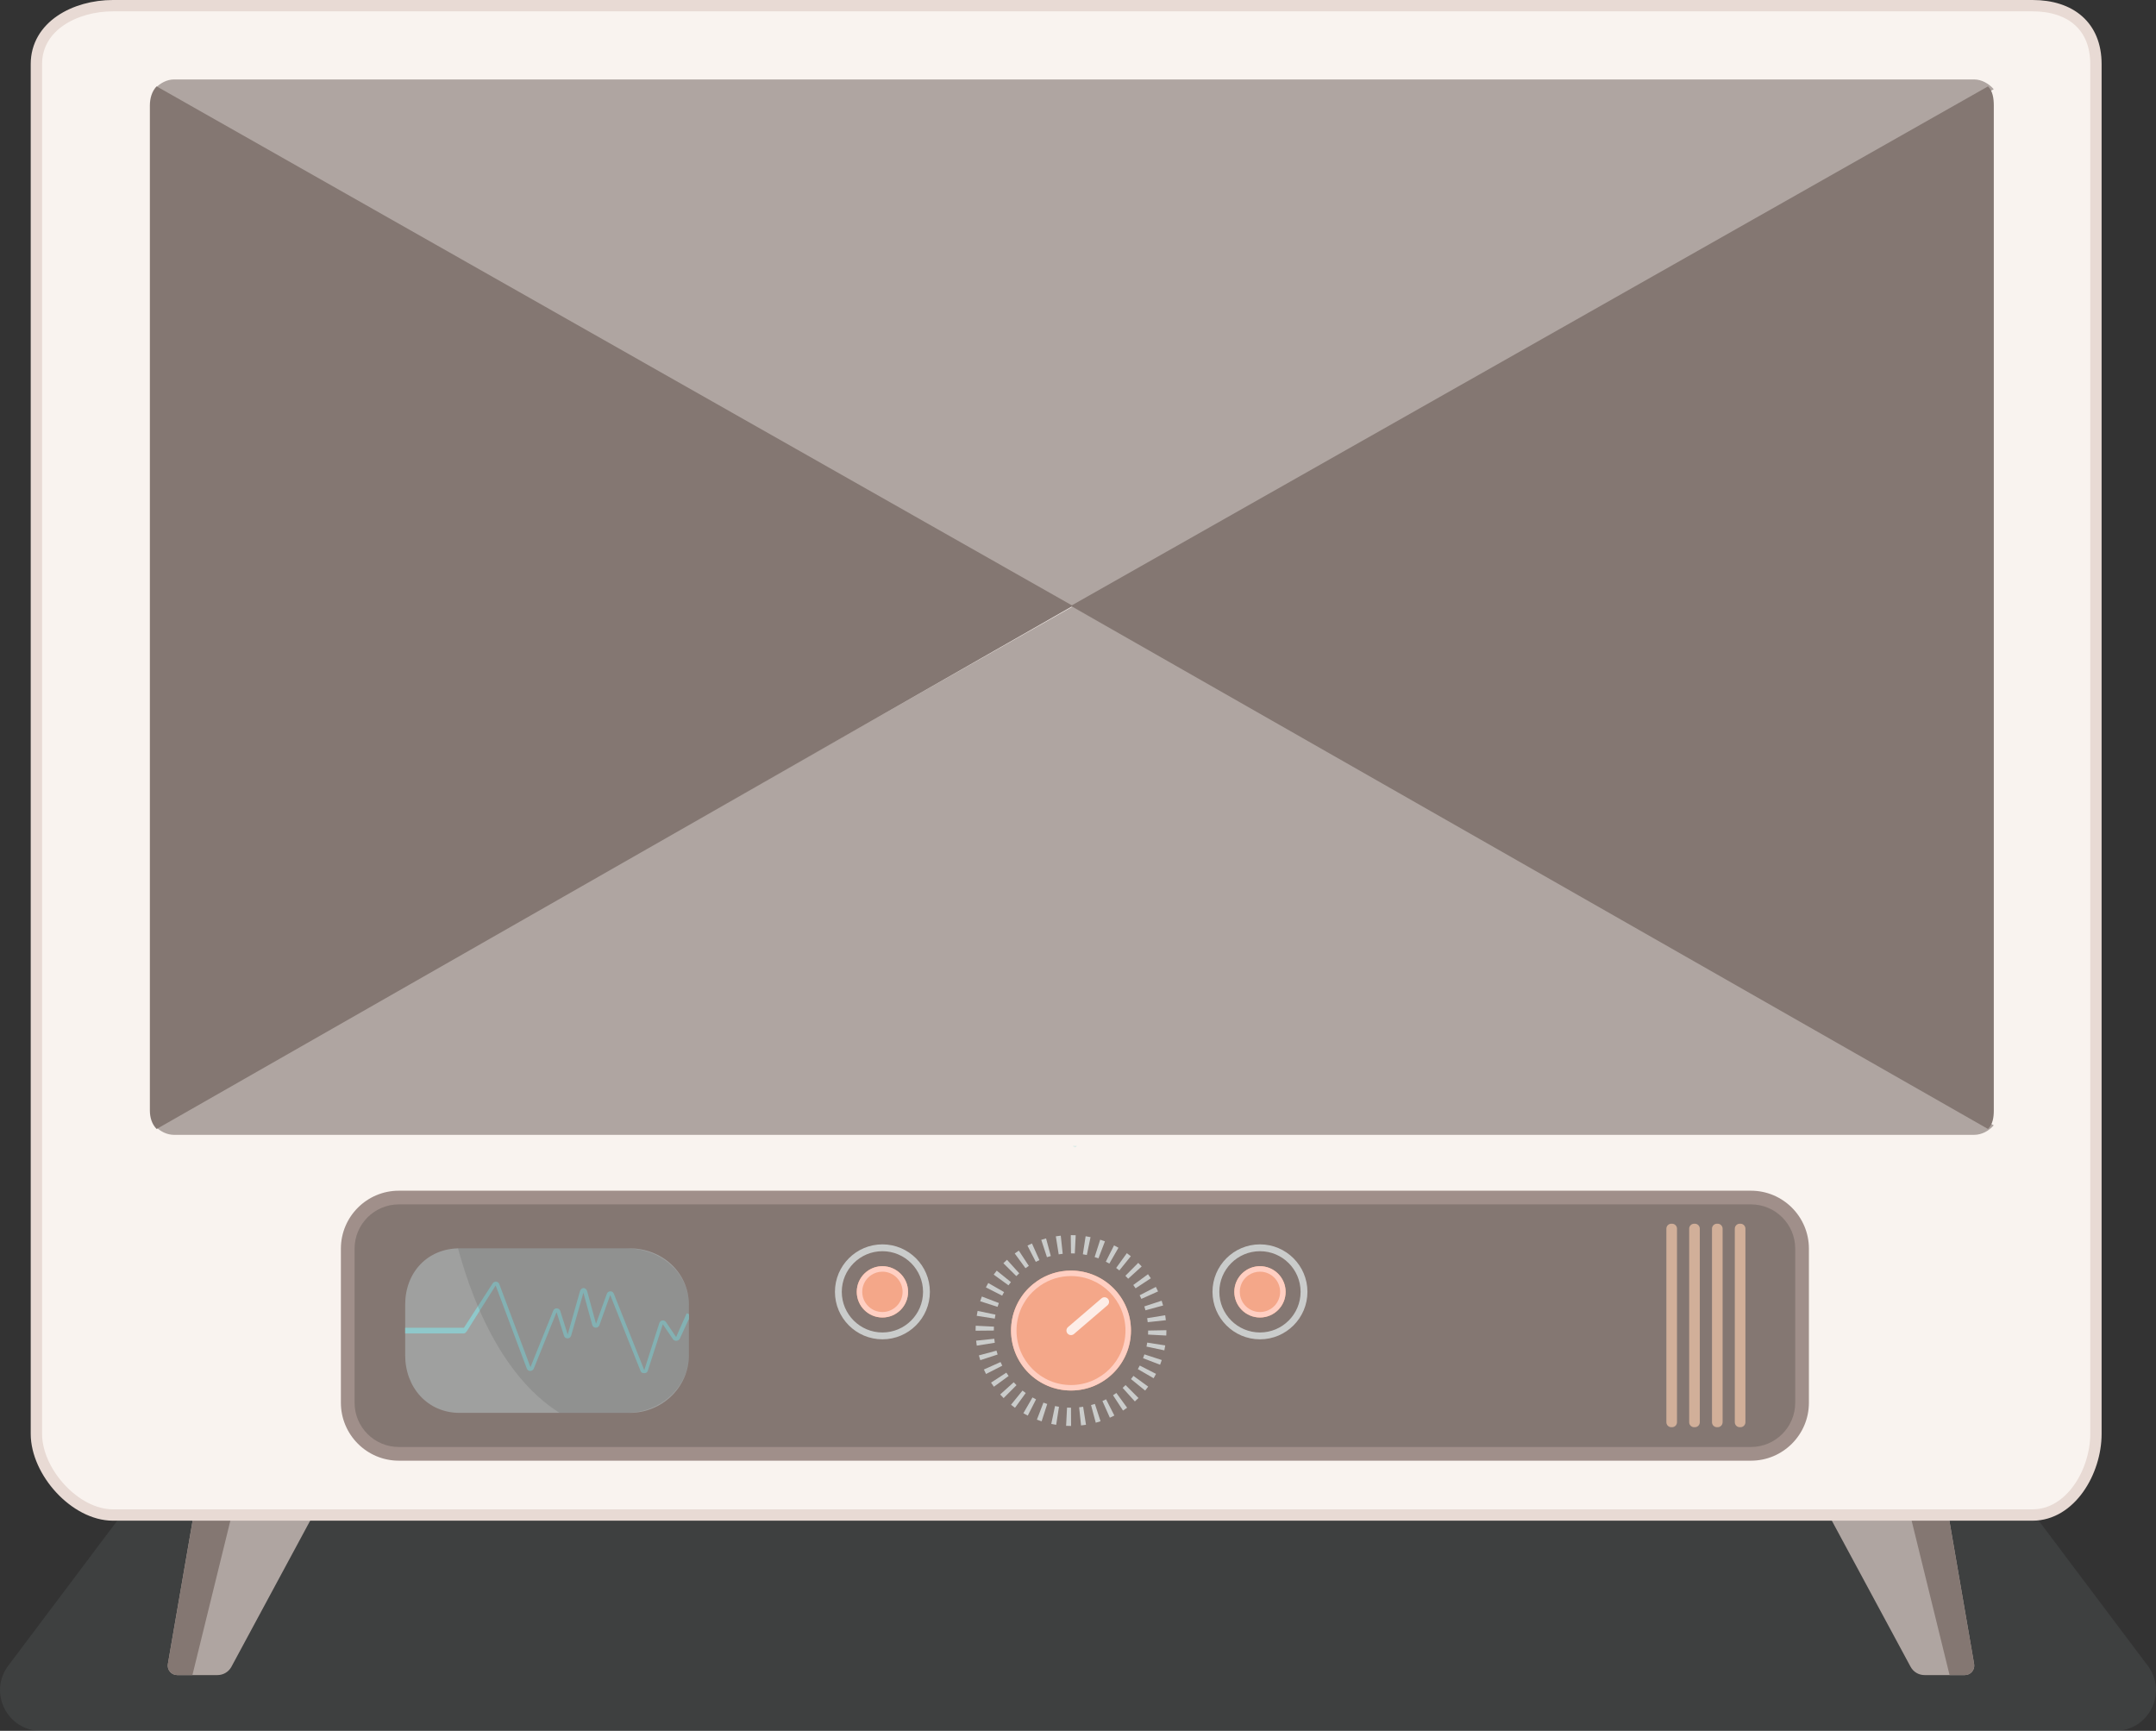 <?xml version="1.0" encoding="iso-8859-1"?>
<!-- Generator: Adobe Illustrator 18.0.0, SVG Export Plug-In . SVG Version: 6.00 Build 0)  -->
<!DOCTYPE svg PUBLIC "-//W3C//DTD SVG 1.1//EN" "http://www.w3.org/Graphics/SVG/1.1/DTD/svg11.dtd">
<svg version="1.1" xmlns="http://www.w3.org/2000/svg" xmlns:xlink="http://www.w3.org/1999/xlink" x="0px" y="0px"
	 viewBox="0 0 380 305.036" style="enable-background:new 0 0 380 305.036;" xml:space="preserve">
<rect x="0" y="0" width="380" height="305.036" fill="#333333" stroke="none"/>
<g id="Calque_3">
	<path style="opacity:0.2;fill:#6B7575;" d="M336.179,241.961c2.254,0,4.376,1.06,5.731,2.861l36.639,48.736
		c3.553,4.725,0.181,11.478-5.731,11.478H7.183c-5.912,0-9.283-6.752-5.731-11.478l36.639-48.736
		c1.354-1.801,3.477-2.861,5.731-2.861H336.179z"/>
</g>
<g id="Calque_5">
	<path style="fill:#AFA5A1;" d="M31.22,295.21h7.112c1.026,0,1.97-0.563,2.457-1.467l20.502-38.032l-17.067-2.559l-7.552-0.929
		l-7.087,41.044C29.41,294.282,30.191,295.21,31.22,295.21z"/>
	<path style="fill:#847772;" d="M31.251,295.21h2.663l10.31-41.954l-7.552-0.98l-7.081,40.962
		C29.412,294.267,30.206,295.21,31.251,295.21z"/>
	<path style="fill:#AFA5A1;" d="M346.312,295.21H339.2c-1.026,0-1.97-0.563-2.457-1.467l-20.502-38.032l17.067-2.559l7.552-0.929
		l7.087,41.044C348.122,294.282,347.341,295.21,346.312,295.21z"/>
	<path style="fill:#847772;" d="M346.281,295.21h-2.663l-10.31-41.954l7.552-0.98l7.081,40.962
		C348.12,294.267,347.326,295.21,346.281,295.21z"/>
	<path style="fill:#F9F3EF;stroke:#E8DAD4;stroke-width:2;stroke-miterlimit:10;" d="M358.24,1H19.908
		C13.219,1,6.414,4.6,6.414,11.296v241.395c0,6.689,6.805,14.308,13.494,14.308H358.24c6.696,0,11.173-7.619,11.173-14.308V11.296
		C369.414,4.6,364.936,1,358.24,1z"/>
	<polygon style="fill:#DAEBE8;" points="189.817,201.949 189.667,202.121 189.598,202.114 189.461,202.23 189.324,202.052 
		189.255,202.134 189.09,201.949 	"/>
	<path style="fill:#DAEBE8;" d="M36.231,18.527c-1.708,0.357-3.197,1.235-4.246,2.565l-0.055-0.062
		C32.987,19.728,34.517,18.87,36.231,18.527z"/>
	<path style="fill:#DAEBE8;" d="M35.902,195.689c-1.578-0.48-2.977-1.475-3.972-2.689l0.055-0.062
		C32.973,194.18,34.338,195.189,35.902,195.689z"/>
	<g>
		<path style="fill:#847772;" d="M308.617,256.218H70.291c-4.971,0-9.001-4.03-9.001-9.001v-27.165c0-4.971,4.03-9.001,9.001-9.001
			h238.325c4.971,0,9.001,4.03,9.001,9.001v27.165C317.617,252.188,313.588,256.218,308.617,256.218z"/>
		<path style="fill:#A08F8A;" d="M308.617,257.424H70.291c-5.628,0-10.207-4.579-10.207-10.207v-27.165
			c0-5.628,4.579-10.207,10.207-10.207h238.326c5.628,0,10.206,4.579,10.206,10.207v27.165
			C318.823,252.846,314.245,257.424,308.617,257.424z M70.291,212.257c-4.298,0-7.795,3.497-7.795,7.795v27.165
			c0,4.298,3.497,7.795,7.795,7.795h238.326c4.298,0,7.794-3.497,7.794-7.795v-27.165c0-4.298-3.496-7.795-7.794-7.795H70.291z"/>
	</g>
	<path style="fill:#FFFFFF;" d="M36.231,18.527c-1.708,0.357-3.197,1.235-4.246,2.565l-0.055-0.062
		C32.987,19.728,34.517,18.87,36.231,18.527z"/>
	<path style="fill:#FFFFFF;" d="M35.902,195.689c-1.578-0.48-2.977-1.475-3.972-2.689l0.055-0.062
		C32.973,194.18,34.338,195.189,35.902,195.689z"/>
	<path style="fill:#9FA09F;" d="M121.414,229.919v8.917c0,5.673-4.753,10.163-10.426,10.163h-29.97c-5.68,0-9.604-4.49-9.604-10.163
		v-8.917c0-5.673,3.924-9.919,9.604-9.919h29.97C116.66,220,121.414,224.246,121.414,229.919z"/>
	<g>
		<g>
			<path style="fill:#8FC8CA;" d="M121.414,231.593v0.857l-1.591,3.457c-0.096,0.22-0.339,0.37-0.58,0.391
				c-0.233,0.021-0.492-0.082-0.629-0.281l-1.793-2.634l-2.659,8.232c-0.089,0.267-0.327,0.385-0.608,0.385h-0.021
				c-0.274,0-0.514-0.09-0.617-0.344l-5.364-13.431l-1.907,5.326c-0.103,0.274-0.364,0.448-0.652,0.441
				c-0.281-0.014-0.528-0.202-0.604-0.476l-1.564-5.691l-2.161,7.567c-0.082,0.281-0.336,0.474-0.624,0.474
				c-0.329,0.007-0.549-0.185-0.638-0.459l-1.303-4.164l-4.02,9.96c-0.103,0.254-0.357,0.405-0.617,0.412
				c-0.274-0.007-0.514-0.171-0.611-0.425l-5.488-14.645l-5.042,7.997c-0.123,0.192-0.329,0.459-0.556,0.459H71.414v-1h10.352
				l5.069-7.826c0.137-0.213,0.377-0.322,0.624-0.295c0.247,0.027,0.46,0.192,0.542,0.425l5.494,14.638l4.013-9.953
				c0.11-0.261,0.364-0.432,0.638-0.412c0.281,0.014,0.521,0.192,0.604,0.46l1.31,4.164l2.161-7.647
				c0.082-0.288,0.336-0.554,0.631-0.554h0.007c0.295,0,0.549,0.273,0.631,0.561l1.557,5.734l1.914-5.296
				c0.089-0.261,0.329-0.415,0.611-0.422c0.288-0.014,0.514,0.163,0.617,0.424l5.364,13.468l2.655-8.306
				c0.082-0.24,0.281-0.411,0.535-0.452c0.254-0.034,0.494,0.076,0.638,0.288l1.784,2.634l1.859-4.177L121.414,231.593z"/>
		</g>
	</g>
	<g>
		<path style="fill:#F4A789;" d="M199.333,234.49c0,5.836-4.731,10.567-10.567,10.567c-5.836,0-10.567-4.731-10.567-10.567
			c0-2.909,1.176-5.544,3.079-7.456c0.462-0.462,0.97-0.884,1.513-1.257c1.701-1.172,3.757-1.854,5.975-1.854
			C194.602,223.923,199.333,228.655,199.333,234.49z"/>
		<path style="fill:#FFCFC2;" d="M188.766,224.888c5.295,0,9.602,4.308,9.602,9.602s-4.307,9.602-9.602,9.602
			s-9.602-4.308-9.602-9.602c0-2.556,0.994-4.962,2.797-6.774c0.421-0.421,0.884-0.806,1.378-1.145
			C184.938,225.471,186.814,224.888,188.766,224.888 M188.766,223.923c-2.218,0-4.273,0.682-5.975,1.854
			c-0.543,0.373-1.05,0.794-1.513,1.257c-1.903,1.912-3.079,4.547-3.079,7.456c0,5.835,4.731,10.567,10.567,10.567
			s10.567-4.731,10.567-10.567S194.602,223.923,188.766,223.923L188.766,223.923z"/>
	</g>
	<path style="fill:#CACCCB;" d="M188.781,251.304h-0.015c-0.289,0-0.577-0.008-0.863-0.022l0.163-3.212
		c0.232,0.012,0.465,0.018,0.7,0.018L188.781,251.304z M190.537,251.212l-0.336-3.199c0.238-0.025,0.474-0.056,0.707-0.093
		l0.5,3.178C191.12,251.143,190.829,251.181,190.537,251.212z M186.155,251.102c-0.291-0.045-0.579-0.098-0.865-0.158l0.659-3.148
		c0.232,0.049,0.465,0.091,0.701,0.128L186.155,251.102z M193.129,250.732l-0.831-3.107c0.229-0.061,0.456-0.129,0.68-0.202
		l0.997,3.058C193.697,250.572,193.415,250.656,193.129,250.732z M183.588,250.491c-0.282-0.091-0.56-0.189-0.835-0.295l1.154-3.002
		c0.22,0.084,0.444,0.163,0.67,0.236L183.588,250.491z M195.617,249.849l-1.312-2.937c0.217-0.097,0.431-0.199,0.642-0.307
		l1.462,2.865C196.149,249.603,195.885,249.729,195.617,249.849z M181.148,249.483c-0.263-0.133-0.521-0.274-0.776-0.421
		l1.608-2.785c0.205,0.118,0.414,0.231,0.625,0.339L181.148,249.483z M197.935,248.587l-1.76-2.692
		c0.2-0.131,0.396-0.266,0.588-0.405l1.894,2.6C198.421,248.261,198.18,248.427,197.935,248.587z M178.895,248.104
		c-0.237-0.172-0.47-0.351-0.698-0.535l2.022-2.501c0.185,0.149,0.375,0.294,0.567,0.435L178.895,248.104z M200.023,246.981
		l-2.156-2.387c0.177-0.16,0.35-0.324,0.518-0.492l2.274,2.274C200.453,246.583,200.241,246.785,200.023,246.981z M176.89,246.394
		c-0.208-0.207-0.41-0.42-0.606-0.637l2.387-2.156c0.159,0.176,0.323,0.348,0.491,0.516L176.89,246.394z M201.835,245.07
		l-2.498-2.025c0.149-0.185,0.294-0.373,0.434-0.565l2.602,1.892C202.2,244.609,202.021,244.842,201.835,245.07z M175.175,244.393
		c-0.173-0.237-0.339-0.478-0.5-0.724l2.693-1.758c0.129,0.198,0.265,0.394,0.404,0.584L175.175,244.393z M203.332,242.896
		l-2.785-1.608c0.119-0.207,0.233-0.416,0.341-0.628l2.864,1.465C203.619,242.385,203.478,242.643,203.332,242.896z
		 M173.792,242.147c-0.134-0.26-0.261-0.525-0.38-0.792l2.936-1.314c0.097,0.217,0.2,0.43,0.307,0.64L173.792,242.147z
		 M204.469,240.515l-3.003-1.152c0.085-0.222,0.165-0.447,0.239-0.674l3.059,0.996C204.672,239.964,204.574,240.241,204.469,240.515
		z M172.778,239.712c-0.091-0.278-0.174-0.559-0.251-0.843l3.105-0.837c0.062,0.23,0.13,0.458,0.203,0.683L172.778,239.712z
		 M205.218,237.981l-3.146-0.665c0.049-0.231,0.091-0.465,0.129-0.701l3.177,0.501C205.332,237.407,205.279,237.695,205.218,237.981
		z M172.159,237.148c-0.046-0.288-0.084-0.579-0.115-0.871l3.198-0.342c0.025,0.238,0.057,0.474,0.094,0.707L172.159,237.148z
		 M205.559,235.368l-3.212-0.167c0.012-0.236,0.018-0.473,0.018-0.712l3.217-0.059v0.059
		C205.582,234.783,205.574,235.076,205.559,235.368z M171.95,234.518v-0.029c0-0.284,0.007-0.566,0.021-0.847l3.213,0.16
		c-0.012,0.228-0.017,0.457-0.017,0.687L171.95,234.518z M202.287,233.015c-0.026-0.238-0.058-0.473-0.095-0.707l3.176-0.512
		c0.046,0.288,0.085,0.578,0.117,0.872L202.287,233.015z M175.327,232.387l-3.178-0.495c0.045-0.291,0.098-0.58,0.158-0.865
		l3.147,0.66C175.407,231.918,175.365,232.152,175.327,232.387z M201.892,230.919c-0.062-0.23-0.13-0.458-0.204-0.683l3.056-1.003
		c0.091,0.278,0.176,0.559,0.253,0.843L201.892,230.919z M175.82,230.311l-3.062-0.983c0.09-0.282,0.188-0.561,0.294-0.835
		l3.004,1.149C175.972,229.862,175.893,230.085,175.82,230.311z M201.172,228.91c-0.096-0.215-0.199-0.427-0.306-0.636l2.858-1.474
		c0.135,0.261,0.263,0.526,0.383,0.795L201.172,228.91z M176.632,228.34l-2.867-1.457c0.133-0.262,0.273-0.52,0.419-0.774
		l2.788,1.604C176.853,227.919,176.74,228.128,176.632,228.34z M200.15,227.046c-0.131-0.199-0.266-0.395-0.407-0.586l2.595-1.901
		c0.173,0.236,0.339,0.476,0.5,0.721L200.15,227.046z M177.746,226.518l-2.606-1.885c0.173-0.239,0.352-0.473,0.537-0.702
		l2.501,2.022C178.028,226.138,177.885,226.326,177.746,226.518z M198.845,225.358c-0.161-0.176-0.325-0.349-0.494-0.517l2.269-2.28
		c0.207,0.206,0.409,0.417,0.606,0.635L198.845,225.358z M179.129,224.893l-2.28-2.269c0.207-0.208,0.419-0.411,0.638-0.608
		l2.156,2.387C179.468,224.562,179.296,224.725,179.129,224.893z M197.291,223.893c-0.185-0.149-0.374-0.293-0.566-0.432
		l1.885-2.606c0.238,0.172,0.472,0.351,0.7,0.535L197.291,223.893z M180.747,223.503l-1.897-2.597
		c0.235-0.172,0.475-0.338,0.719-0.499l1.767,2.688C181.136,223.228,180.94,223.363,180.747,223.503z M195.528,222.687
		c-0.205-0.118-0.414-0.231-0.625-0.338l1.452-2.87c0.263,0.133,0.522,0.273,0.777,0.42L195.528,222.687z M182.561,222.384
		l-1.467-2.862c0.26-0.133,0.523-0.26,0.79-0.38l1.319,2.934C182.986,222.173,182.772,222.276,182.561,222.384z M193.601,221.774
		c-0.221-0.084-0.445-0.163-0.671-0.235l0.983-3.062c0.282,0.09,0.56,0.188,0.835,0.293L193.601,221.774z M184.528,221.562
		l-1.003-3.056c0.279-0.092,0.561-0.176,0.845-0.253l0.838,3.105C184.979,221.421,184.752,221.489,184.528,221.562z
		 M191.557,221.176c-0.232-0.048-0.466-0.09-0.701-0.127l0.489-3.179c0.291,0.044,0.58,0.097,0.865,0.156L191.557,221.176z
		 M186.598,221.062l-0.506-3.177c0.288-0.046,0.579-0.084,0.871-0.116l0.342,3.198C187.067,220.993,186.831,221.024,186.598,221.062
		z M189.439,220.906c-0.223-0.011-0.447-0.017-0.673-0.017l-0.038-2.749l0.003-0.467c0.326,0.004,0.59,0.007,0.865,0.02
		L189.439,220.906z"/>
	<g>
		<path style="fill:#F4A789;" d="M160.048,227.669c0,2.496-2.024,4.52-4.52,4.52c-2.496,0-4.52-2.024-4.52-4.52
			c0-1.244,0.503-2.371,1.317-3.189c0.198-0.198,0.415-0.378,0.647-0.538c0.728-0.501,1.607-0.793,2.556-0.793
			C158.024,223.15,160.048,225.173,160.048,227.669z"/>
		<path style="fill:#FFCFC2;" d="M155.528,224.114c1.96,0,3.555,1.595,3.555,3.555c0,1.96-1.595,3.555-3.555,3.555
			c-1.96,0-3.555-1.595-3.555-3.555c0-0.946,0.368-1.837,1.035-2.507c0.155-0.155,0.328-0.298,0.512-0.425
			C154.112,224.33,154.806,224.114,155.528,224.114 M155.528,223.149c-0.948,0-1.828,0.292-2.556,0.793
			c-0.232,0.16-0.449,0.34-0.647,0.538c-0.814,0.818-1.317,1.945-1.317,3.189c0,2.496,2.024,4.52,4.52,4.52s4.52-2.023,4.52-4.52
			S158.024,223.149,155.528,223.149L155.528,223.149z"/>
	</g>
	<g>
		<path style="fill:#F4A789;" d="M226.592,227.669c0,2.496-2.024,4.52-4.52,4.52s-4.52-2.024-4.52-4.52
			c0-1.244,0.503-2.371,1.317-3.189c0.198-0.198,0.415-0.378,0.647-0.538c0.728-0.501,1.607-0.793,2.556-0.793
			C224.568,223.15,226.592,225.173,226.592,227.669z"/>
		<path style="fill:#FFCFC2;" d="M222.072,224.114c1.96,0,3.555,1.595,3.555,3.555c0,1.96-1.595,3.555-3.555,3.555
			c-1.96,0-3.555-1.595-3.555-3.555c0-0.946,0.368-1.837,1.035-2.507c0.155-0.155,0.328-0.298,0.512-0.425
			C220.656,224.33,221.35,224.114,222.072,224.114 M222.072,223.149c-0.949,0-1.828,0.292-2.556,0.793
			c-0.232,0.16-0.449,0.34-0.647,0.538c-0.814,0.818-1.317,1.945-1.317,3.189c0,2.496,2.024,4.52,4.52,4.52
			c2.496,0,4.52-2.023,4.52-4.52S224.568,223.149,222.072,223.149L222.072,223.149z"/>
	</g>
	<path style="fill:#CACCCB;" d="M222.072,236.036c-4.614,0-8.367-3.753-8.367-8.367s3.753-8.367,8.367-8.367
		s8.367,3.753,8.367,8.367S226.686,236.036,222.072,236.036z M222.072,220.507c-3.949,0-7.161,3.212-7.161,7.161
		s3.212,7.161,7.161,7.161s7.161-3.212,7.161-7.161S226.021,220.507,222.072,220.507z"/>
	<path style="fill:#CACCCB;" d="M155.528,236.036c-4.614,0-8.367-3.753-8.367-8.367s3.753-8.367,8.367-8.367
		s8.367,3.753,8.367,8.367S160.142,236.036,155.528,236.036z M155.528,220.507c-3.949,0-7.161,3.212-7.161,7.161
		s3.212,7.161,7.161,7.161s7.161-3.212,7.161-7.161S159.477,220.507,155.528,220.507z"/>
	<path style="fill:#D1AF99;" d="M293.702,216.537v34.112c0,0.482,0.391,0.874,0.874,0.874h0.124c0.482,0,0.874-0.391,0.874-0.874
		v-34.112c0-0.482-0.391-0.874-0.874-0.874h-0.124C294.093,215.664,293.702,216.055,293.702,216.537z"/>
	<path style="fill:#D1AF99;" d="M297.722,216.537v34.112c0,0.482,0.391,0.874,0.874,0.874h0.124c0.482,0,0.874-0.391,0.874-0.874
		v-34.112c0-0.482-0.391-0.874-0.874-0.874h-0.124C298.113,215.664,297.722,216.055,297.722,216.537z"/>
	<path style="fill:#D1AF99;" d="M301.742,216.537v34.112c0,0.482,0.391,0.874,0.874,0.874h0.124c0.482,0,0.874-0.391,0.874-0.874
		v-34.112c0-0.482-0.391-0.874-0.874-0.874h-0.124C302.134,215.664,301.742,216.055,301.742,216.537z"/>
	<path style="fill:#D1AF99;" d="M305.763,216.537v34.112c0,0.482,0.391,0.874,0.874,0.874h0.124c0.482,0,0.874-0.391,0.874-0.874
		v-34.112c0-0.482-0.391-0.874-0.874-0.874h-0.124C306.154,215.664,305.763,216.055,305.763,216.537z"/>
	<path style="opacity:0.2;fill:#555656;" d="M121.414,229.919v8.917c0,5.673-5.026,10.163-11.052,10.163H98.623
		c-11.105-7-15.973-22-17.904-29h29.643C116.388,220,121.414,224.246,121.414,229.919z"/>
	<polygon style="fill:#C6E5E0;" points="183.881,195 192.425,195 188.115,199.875 	"/>
	<line style="fill:none;" x1="27.436" y1="15.224" x2="351.402" y2="198.709"/>
	<line style="fill:none;" x1="351.402" y1="15.476" x2="27.436" y2="198.967"/>
	<path style="fill:#AFA5A1;" d="M189.09,107.046L189.09,107.046L189.09,107.046l162.312-91.321c-0.837-0.963-2.09-1.724-3.471-1.724
		H30.67c-1.255,0-2.404,0.657-3.234,1.473L189.09,107.046z"/>
	<path style="fill:#AFA5A1;" d="M27.436,198.573c0.83,0.816,1.978,1.427,3.234,1.427h317.262c1.381,0,2.634-0.716,3.471-1.679
		L189.09,106.884l0,0l0,0L27.436,198.573z"/>
	<path style="fill:#847772;" d="M189.09,106.78L27.611,15.224c-0.837,0.83-1.197,2.112-1.197,3.389v177.065
		c0,1.276,0.36,2.458,1.197,3.289L189.09,106.78z"/>
	<path style="fill:#847772;" d="M350.393,198.967c0.837-0.83,1.02-2.012,1.02-3.289V18.613c0-1.276-0.183-2.559-1.02-3.389
		L188.739,106.78L350.393,198.967z"/>
	<g style="opacity:0.8;">
		<line style="fill:#F4A789;" x1="194.67" y1="229.427" x2="188.766" y2="234.489"/>
		<path style="fill:#FFFFFF;" d="M188.766,235.293c-0.227,0-0.452-0.095-0.611-0.281c-0.289-0.337-0.25-0.845,0.087-1.134
			l5.904-5.062c0.337-0.29,0.844-0.25,1.134,0.087c0.289,0.337,0.25,0.845-0.087,1.134l-5.904,5.062
			C189.138,235.229,188.952,235.293,188.766,235.293z"/>
	</g>
</g>
</svg>
